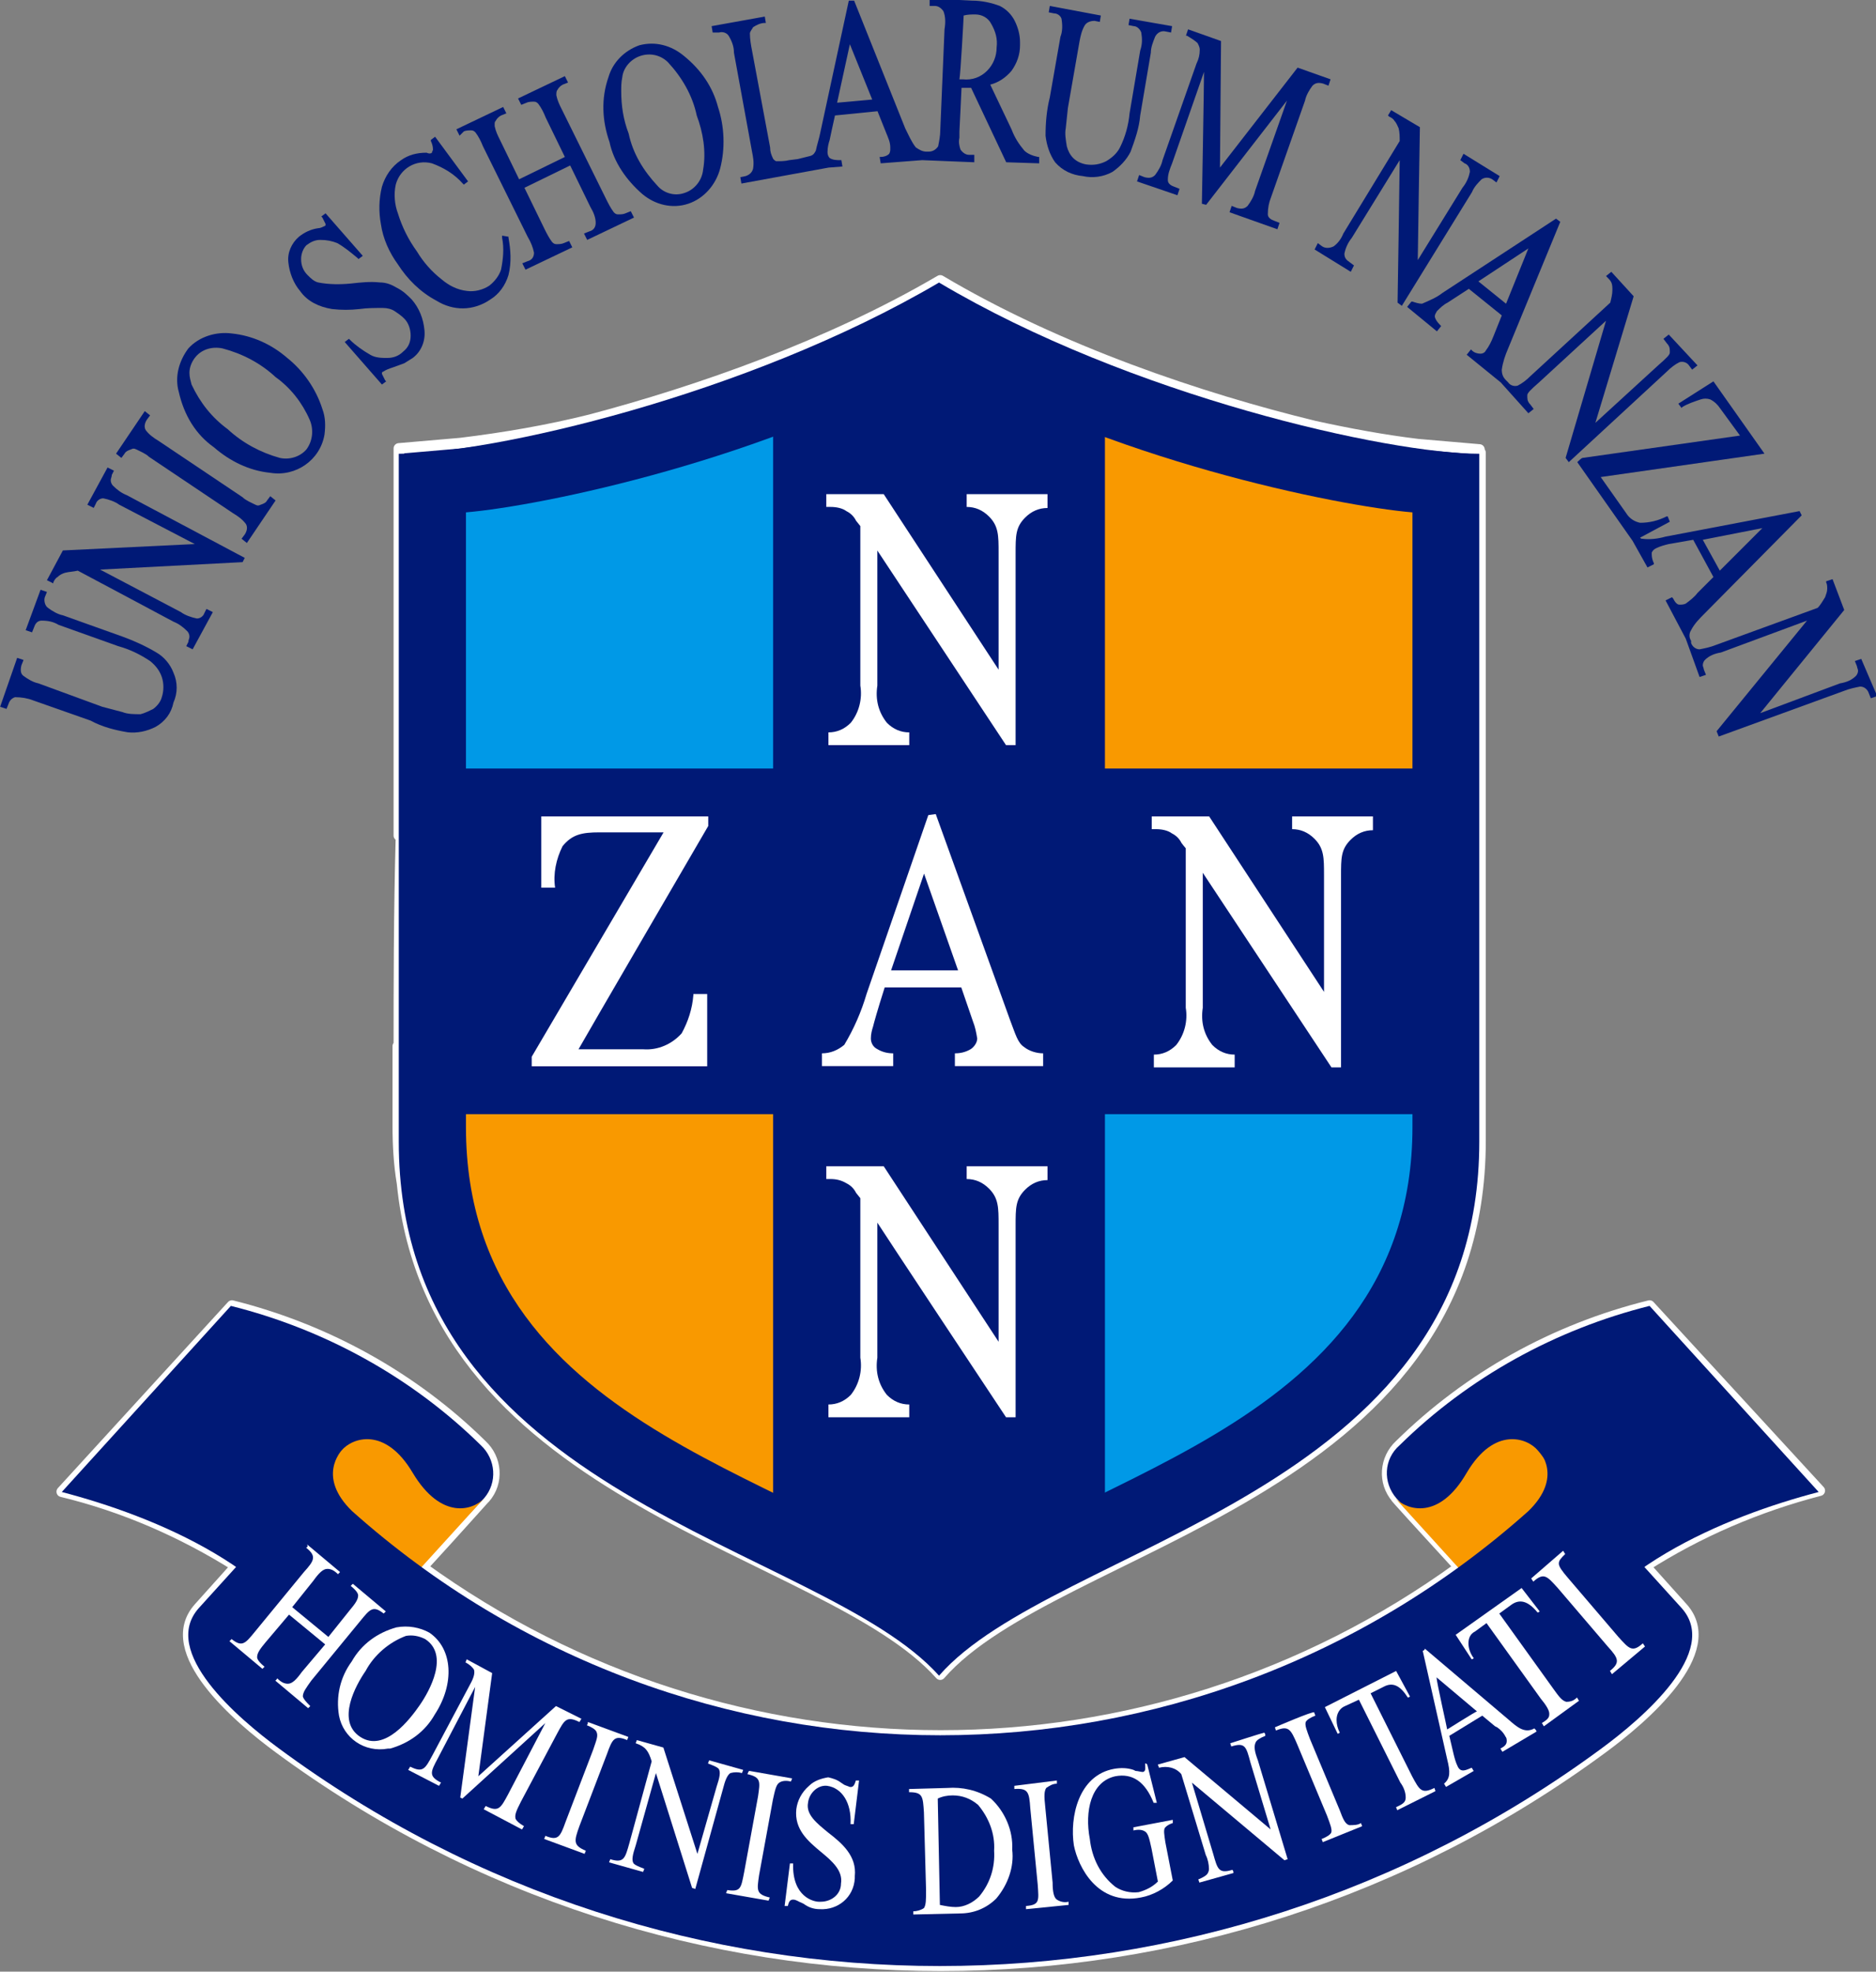 <svg version="1.1" id="レイヤー_1" xmlns="http://www.w3.org/2000/svg" xmlns:xlink="http://www.w3.org/1999/xlink" x="0" y="0" viewBox="0 0 176.4 185.4" xml:space="preserve"><rect x="0" y="0" width="176.4" height="185.4" fill="#808080" stroke="none"/><style>.st0{stroke:#fff;stroke-linecap:round;stroke-linejoin:round}.st0,.st1{fill:#001976}.st2{fill:#f99900}.st3{fill:#fff}.st5{fill:#0099e7}</style><g id="グループ_645" transform="translate(-170 -1743)"><g id="emblem" transform="translate(703.513 1542.359)"><g id="グループ_20" transform="translate(-145.704 285.209)"><path id="パス_84" class="st0" d="M-232.7 38.2c-8.9 2.2-17 6.7-23.5 13.1-1.4 1.3-1.6 3.5-.3 5-.5-.5 2.5 2.8 5.9 6.5-29.1 21.1-68.4 21.1-97.5 0 3.4-3.7 6.4-7.1 5.9-6.5 1.3-1.5 1.1-3.7-.3-5-6.5-6.4-14.7-10.9-23.5-13.1l-16 17.5c5.8 1.4 11.3 3.8 16.4 7l-3.5 3.9c-3.7 4.1 3.7 10.4 7.5 13.2 37 27.3 87.5 27.3 124.5 0 3.8-2.8 11.2-9.1 7.5-13.2l-3.5-3.9c5-3.2 10.6-5.6 16.4-7.1l-16-17.4z"/><path id="パス_85" class="st0" d="M-350.3 13.8h-.1v7.5c0 1.8.1 3.6.4 5.4 3 30 39.9 34.2 50.6 46.2 10.9-12.5 50.8-16.7 50.8-50.2V-42h-.1v-.3l-5.8-.5c-3.3-.4-6.5-1-9.7-1.7-10.7-2.6-24.1-7.1-35.2-13.7-10.4 6.1-22.7 10.4-32.9 13.1-4 1-8.1 1.7-12.2 2.2l-5.8.5V-6h.2c-.2 7.4-.2 14.5-.2 19.8z"/></g><g id="グループ_33" transform="translate(-145.704 285.209)"><g id="グループ_13" transform="translate(0 96.228)"><path id="パス_34" class="st1" d="M-256.2-44.9c6.5-6.4 14.7-10.9 23.5-13.1l15.9 17.5c-8.8 2.3-21.2 7.4-24.8 16.9-2.7-4.1-13-14.2-14.9-16.3-1.3-1.5-1.2-3.7.3-5z"/><path id="パス_35" class="st1" d="M-342.6-44.9c-6.5-6.4-14.7-10.9-23.5-13.1L-382-40.5c8.8 2.3 21.2 7.4 24.8 16.9 2.7-4.1 13-14.2 14.9-16.3 1.3-1.5 1.1-3.7-.3-5z"/><path id="パス_36" class="st2" d="M-342.3-39.9c1.1-1.2-13.9 15.3-13.9 15.3l-6.2-5.6s4.2-11.4 6.7-14.2c1-1.2 4.1-2.3 6.7 2.1 2.7 4.5 5.7 3.5 6.7 2.4z"/><path id="パス_37" class="st2" d="M-256.6-39.9c-1.1-1.2 13.9 15.3 13.9 15.3l6.2-5.6s-4.2-11.4-6.7-14.2c-1-1.2-4.1-2.3-6.7 2.1-2.6 4.5-5.6 3.5-6.7 2.4z"/><path id="パス_38" class="st1" d="M-237.2-16.4c3.8-2.8 11.2-9.1 7.5-13.2l-13.5-14.9c.2.2 2.4 2.6-.9 5.8-31.5 28.1-79.1 28.1-110.6 0-3.3-3.2-1.1-5.6-.9-5.8l-13.5 14.9c-3.7 4.1 3.7 10.4 7.5 13.2 36.9 27.3 87.4 27.3 124.4 0z"/><g id="グループ_12" transform="translate(15.768 22.529)"><path id="パス_39" class="st3" d="M-374.8-57.8c1 .8.8 1.2-.2 2.3l-4.6 5.6c-.9 1.1-1.2 1.5-2.2.7l-.2.2 3.1 2.6.2-.2c-.5-.4-.7-.7-.7-.9 0-.4.3-.8.8-1.4l2.2-2.6 3.4 2.8-2.2 2.6c-.5.7-.9 1.1-1.3 1.1-.3 0-.6-.1-1-.5-.1.1-.1.2-.2.2l3.1 2.6.2-.2c-.4-.4-.6-.6-.7-.9 0-.4.3-.8.8-1.5l4.6-5.6c.9-1.1 1.2-1.5 2.2-.7l.2-.2-3.1-2.6-.2.2c.5.4.7.7.7.9 0 .4-.3.8-.8 1.4l-2 2.5-3.4-2.8 2-2.5c.5-.7.9-1.1 1.3-1.1.3 0 .6.1 1 .5l.2-.2-3.1-2.6c.1.2 0 .3-.1.3z"/><path id="パス_40" class="st3" d="M-366.3-50.3c-1.8.5-3.3 1.6-4.2 3.2-1.1 1.5-1.5 3.3-1.2 5.1.4 2.1 2.4 3.5 4.6 3.1h.2c1.8-.5 3.3-1.6 4.2-3.2 1.9-2.9 1.7-6.2-.5-7.7-.9-.5-2-.7-3.1-.5zm-3.4 10.3c-2.3-1.5-.4-4.9.5-6.2.8-1.5 2.2-2.7 3.8-3.3.6-.1 1.2 0 1.8.3 2.3 1.5.4 4.9-.5 6.2s-3.3 4.5-5.6 3z"/><path id="パス_41" class="st3" d="M-359.8-47c.4.2.7.5.8.7.1.4-.1.9-.5 1.6l-3.4 6.4c-.7 1.3-.9 1.7-2.1 1.1-.1.1-.1.2-.2.3l2.9 1.5c.1-.1.1-.2.2-.3-1.2-.6-1-1-.3-2.3l3.5-6.7-1.4 10.4.2.1 7.8-7.1-3.5 6.7c-.7 1.3-.9 1.7-2.1 1.1-.1.1-.1.2-.2.3l3.6 1.9c.1-.1.1-.2.2-.3-.5-.3-.7-.5-.8-.7-.1-.4.1-.8.5-1.6l3.4-6.4c.7-1.3.9-1.7 2.1-1.1.1-.1.1-.2.2-.3l-2.4-1.2-7.3 6.6 1.3-9.7-2.4-1.3c0 .1-.1.2-.1.3z"/><path id="パス_42" class="st3" d="M-348.4-41.1c.5.2.8.4.9.6.2.4 0 .8-.3 1.7l-2.6 6.8c-.5 1.4-.7 1.8-1.9 1.3 0 .1-.1.2-.1.3l3.8 1.4c0-.1.1-.2.1-.3-1.2-.5-1.1-.9-.6-2.3l2.6-6.8c.5-1.4.7-1.8 1.9-1.3 0-.1.1-.2.1-.3l-3.8-1.4c0 .1 0 .2-.1.3z"/><path id="パス_43" class="st3" d="M-343.8-39.4c.9.3 1.2.7 1.5 1.7l-2.1 7.7c-.4 1.4-.5 1.9-1.8 1.5 0 .1-.1.2-.1.3l3.2.9c0-.1.1-.2.1-.3-.5-.2-.8-.3-1-.5-.2-.3-.1-.8.2-1.7l1.9-6.8 3.4 10.8.3.1 2.6-9.4c.2-.8.4-1.3.7-1.5.4-.1.7-.1 1.1 0 0-.1.1-.2.1-.3l-3.2-.9c0 .1-.1.2-.1.3.5.2.8.3 1 .5.2.3.1.8-.2 1.7L-338-29l-3.2-10-2.5-.7c0 .1-.1.2-.1.3z"/><path id="パス_44" class="st3" d="M-333.3-36.5c1.3.3 1.2.7 1 2.1l-1.3 7.1c-.3 1.5-.3 1.9-1.6 1.7 0 .1-.1.2-.1.3l4 .7c0-.1.1-.2.1-.3-1.3-.3-1.2-.7-1-2.1l1.3-7.1c.2-.9.3-1.4.6-1.6.3-.2.7-.2 1.1-.1 0-.1.1-.2.1-.3l-4-.7c-.1 0-.1.1-.2.3z"/><path id="パス_45" class="st3" d="M-327.5-35.4c-.7.6-1.1 1.4-1.2 2.2-.2 1.9 1.1 3 2.3 4 1.1.9 2.1 1.8 1.9 3 0 1-.9 1.7-1.9 1.7h-.2c-.4 0-2.5-.4-2.4-3.6h-.3l-.5 4h.3c.1-.4.2-.6.5-.6s.5.2.8.3l.2.1c.4.3.9.5 1.5.5 1.7.1 3.2-1.1 3.3-2.9v-.2c.2-1.9-1.2-3.1-2.5-4.1-1.1-.9-2.1-1.7-1.9-2.8.1-.9.9-1.7 1.8-1.6 1.4.2 2.3 1.6 2.2 3.6h.3l.5-4.1h-.3c-.1.3-.2.7-.6.6-.2-.1-.3-.1-.5-.2l-.3-.2c-.4-.3-.8-.4-1.2-.5-.6.1-1.3.3-1.8.8z"/><path id="パス_46" class="st3" d="M-314.5-35.2l-3.6.1v.3c1.3 0 1.3.4 1.4 1.9l.2 7.3c0 .9 0 1.4-.2 1.7-.3.2-.7.3-1 .3v.3l4.4-.1c1.3 0 2.5-.5 3.4-1.4 1.1-1.3 1.7-3 1.5-4.6.1-1.8-.7-3.6-2-4.8-1.3-.8-2.7-1.1-4.1-1zm-.9 1c.4-.2.9-.3 1.4-.3.9 0 1.7.3 2.4.9 1 1.2 1.6 2.7 1.5 4.3.1 1.6-.4 3.1-1.4 4.3-.6.6-1.4 1-2.2 1-.5 0-1-.1-1.5-.2 0-.1-.2-10-.2-10z"/><path id="パス_47" class="st3" d="M-308.2-35.4v.3c1.3-.1 1.4.3 1.5 1.8l.7 7.2c.1 1.5.2 1.9-1.1 2v.3l4-.4v-.3c-.4.1-.8 0-1.1-.2-.3-.2-.4-.8-.4-1.6l-.7-7.2c-.1-.9-.1-1.4.1-1.7.3-.2.6-.4 1-.4v-.3l-4 .5z"/><path id="パス_48" class="st3" d="M-295.9-37.5c0 .4.1.7-.2.8-.2 0-.5-.1-.7-.1l-.2-.1c-.6-.2-1.2-.2-1.8-.1-3.4.6-4.2 4.6-3.8 7.2.4 2 2.2 5.7 6.3 4.9 1.1-.2 2.2-.8 3-1.6l-.7-3.6c-.1-.7-.2-1.2 0-1.4.2-.2.4-.3.7-.4v-.3l-3.7.7v.3c.4-.1.8-.1 1.1.1.3.2.4.7.6 1.6l.6 3.1c-.5.5-1.1.8-1.8 1-.8.1-1.6-.1-2.2-.5-1.4-1.1-2.2-2.7-2.4-4.5-.5-2.6.1-5.4 2.4-5.9 1.6-.3 2.8.5 3.6 2.5h.3l-.9-3.6c-.1-.1-.1-.1-.2-.1z"/><path id="パス_49" class="st3" d="M-287.9-39.4l.1.3c1.3-.4 1.4 0 1.8 1.5l1.9 6.3-8.1-6.8-2.5.7c0 .1.1.2.1.3.8-.2 1.6 0 2.1.6l2.3 7.6c.2.4.3.9.3 1.3 0 .1 0 .2-.1.4s-.4.4-.9.6l.1.3 3.2-.9c0-.1 0-.2-.1-.3-1.3.4-1.4-.1-1.8-1.5l-2-6.7 8.7 7.3.3-.1-2.8-9.3c-.3-.8-.4-1.3-.2-1.7.1-.2.4-.4.9-.6 0-.1 0-.2-.1-.3-.1 0-3.2 1-3.2 1z"/><path id="パス_50" class="st3" d="M-283.7-40.9l.1.3c1.2-.5 1.4-.1 2 1.3l2.8 6.7c.3.8.5 1.3.4 1.6-.1.2-.4.4-.9.6 0 .1.1.2.1.3l3.7-1.5c0-.1-.1-.2-.1-.3-.3.2-.7.2-1.1.2-.4-.1-.6-.6-.9-1.4l-2.8-6.7c-.3-.8-.5-1.3-.4-1.6.1-.2.4-.4.9-.6 0-.1-.1-.2-.1-.3 0-.2-3.7 1.4-3.7 1.4z"/><path id="パス_51" class="st3" d="M-279-42.8l1.2 2.5c.1 0 .2-.1.2-.1-.2-.4-.3-.8-.3-1.2 0-.6.3-1.1.8-1.3l1.3-.6 3.9 7.8c.3.4.5.9.5 1.4 0 .4-.2.6-.9.9 0 .1.1.2.1.3l3.6-1.8-.1-.3c-1.2.6-1.4.2-2.1-1.1l-3.9-7.8 1.2-.6c.9-.5 1.6-.1 2.3 1 .1 0 .2-.1.2-.1l-1.3-2.4-6.7 3.4z"/><path id="パス_52" class="st3" d="M-269.8-48.1l2.3 10.2c.3 1.2.3 1.8-.3 2.3.1.1.1.2.2.3l2.6-1.5c-.1-.1-.1-.2-.2-.3-.5.2-1 .5-1.3-.1-.2-.4-.3-.8-.4-1.2l-.4-1.7 3.1-1.9 1.2 1 .2.1c.3.2.6.5.8.9.1.1.1.3.1.4 0 .3-.2.5-.6.7.1.1.1.2.2.3l3.2-1.9c0-.1-.1-.2-.2-.3-.9.5-1.6-.1-2.4-.8l-7.9-6.7c0 .1-.1.2-.2.2zm2.3 7.4c0-.1-1-4.5-1-4.9l3.8 3.2c-.1 0-2.8 1.7-2.8 1.7z"/><path id="パス_53" class="st3" d="M-266.7-49.6l1.5 2.3c.1 0 .2-.1.2-.1-.3-.4-.5-.9-.5-1.4s.2-.9.6-1.1l1.1-.8 5.1 7.1c.5.6.8 1.1.8 1.4v.1c0 .3-.2.5-.7.8.1.1.1.2.2.3l3.3-2.4c-.1-.1-.1-.2-.2-.3-.3.3-.6.4-1 .4-.4-.1-.7-.5-1.2-1.2l-5.1-7.1 1.1-.8c.8-.6 1.6-.4 2.5.7.1 0 .2-.1.2-.1l-1.7-2.2-6.2 4.4z"/><path id="パス_54" class="st3" d="M-259.6-54.9l.2.3c1-.9 1.3-.5 2.3.6l4.7 5.5c1 1.1 1.2 1.5.2 2.3.1.1.1.2.2.3l3.1-2.6-.2-.3c-1 .9-1.3.5-2.3-.6l-4.7-5.5c-.6-.7-.9-1.1-.9-1.4 0-.3.2-.5.6-.9-.1-.1-.1-.2-.2-.3l-3 2.6z"/></g></g><g id="グループ_18" transform="translate(31.688)"><path id="パス_55" class="st1" d="M-280.4 22.8c0 33.4-39.9 37.7-50.8 50.2-11.2-12.5-50.8-16.6-50.8-50.2v-64.7c8.5 0 32.6-5.4 50.8-16.1 18 10.7 42.3 16.1 50.8 16.1v64.7z"/><g id="グループ_15" transform="translate(6.316 7.312)"><g id="グループ_22"><defs><path id="SVGID_1_" d="M-293 14.1c0 29.5-34.9 33-44.5 44-9.8-11-44.5-14.5-44.5-44v-57.8c7.1-.6 28.5-5 44.5-14.3 15.7 9.3 37.4 13.7 44.5 14.3v57.8z"/></defs><clipPath id="SVGID_00000094615720547787742610000002867023959265192589_"><use xlink:href="#SVGID_1_" overflow="visible"/></clipPath><g id="グループ_21" clip-path="url(#SVGID_00000094615720547787742610000002867023959265192589_)"><g id="グループ_14" transform="translate(-6.457 -1.871)"><path id="パス_56" class="st5" d="M-286.7 8.4h-35.2v52.1l9.2-4.5c12.9-6.3 32.4-15.9 32.4-40V8.4h-6.4z"/><path id="パス_57" class="st2" d="M-346.8 8.4H-382v7.5c0 24.2 19.5 33.8 32.4 40.1l9.2 4.5V8.4h-6.4z"/><path id="パス_58" class="st2" d="M-321.9-48.9v37.5h41.5v-36.2l-5.8-.5c-9.3-1.2-18.4-3.4-27.1-6.7l-8.5-3.1-.1 9z"/><path id="パス_59" class="st5" d="M-349-54.9c-8.8 3.3-17.9 5.5-27.2 6.7l-5.8.5v36.2h41.5V-58l-8.5 3.1z"/></g></g></g></g><path id="パス_61" class="st1" d="M-315.6 61.4l-15.6 9.3-15.6-9.3V-48.1l15.6-7.6 15.6 7.6V61.4z"/><g id="グループ_16" transform="translate(4.688 45.699)"><path id="長方形_20" class="st1" d="M-382-58h92.2v32.5H-382z"/></g><path id="パス_62" class="st3" d="M-368.6-7.8v6.7h1.3c-.2-1.3.1-2.7.7-3.9.9-1.1 1.8-1.3 3.5-1.3h6l-12.4 21.1v.9h16.5V8.9h-1.3V9c-.1 1.3-.5 2.5-1.1 3.6-.9 1-2.2 1.6-3.6 1.5h-6.1c.2-.4 12.2-21 12.2-21v-.9h-15.7z"/><g id="グループ_17" transform="translate(39.791 50.08)"><path id="パス_63" class="st3" d="M-372-58l-5.8 16.8c-.5 1.7-1.2 3.3-2.1 4.8-.6.5-1.3.8-2.1.8v1.2h6.7v-1.2c-.5 0-1-.1-1.5-.4-.4-.2-.6-.6-.6-1s.1-.8.2-1.1c.1-.4.4-1.5 1.1-3.7h7.2l1.1 3.2c.2.5.3 1 .4 1.6 0 .4-.3.8-.6 1-.5.3-1 .4-1.5.4v1.2h8.3v-1.2c-.6 0-1.3-.2-1.8-.6-.6-.4-.8-1.2-1.3-2.5l-7-19.4-.7.1zm-.4 5.5l3.2 9.1h-6.3l3.1-9.1z"/></g><path id="パス_64" class="st3" d="M-321-38.1h-7.6v1.2c.8 0 1.5.3 2.1.9.9.9.9 1.8.9 3.4v11l-10.8-16.5h-5.4v1.2h.4c.5 0 1.1.1 1.5.4.4.2.7.5.9.9l.4.5v15c.2 1.2-.1 2.5-.9 3.5-.6.6-1.3.9-2.1.9v1.2h7.6v-1.2c-.8 0-1.5-.3-2.1-.9-.8-1-1.1-2.2-.9-3.5v-12.7l12.1 18.3h.9v-18c0-1.7 0-2.5.9-3.4.6-.6 1.3-.9 2.1-.9v-1.3z"/><path id="パス_65" class="st3" d="M-321 25.1h-7.6v1.2c.8 0 1.5.3 2.1.9.9.9.9 1.8.9 3.4v11l-10.8-16.5h-5.4v1.2h.4c.5 0 1 .1 1.5.4.4.2.7.5.9.9l.4.5v15c.2 1.2-.1 2.5-.9 3.5-.6.6-1.3.9-2.1.9v1.2h7.6v-1.2c-.8 0-1.5-.3-2.1-.9-.8-1-1.1-2.2-.9-3.5V30.4c.5.8 10.7 16.2 12.1 18.3h.9v-18c0-1.7 0-2.5.9-3.4.6-.6 1.3-.9 2.1-.9v-1.3z"/><path id="パス_66" class="st3" d="M-290.4-7.8h-7.6v1.2c.8 0 1.5.3 2.1.9.9.9.9 1.8.9 3.4v11l-10.8-16.5h-5.4v1.2h.4c.5 0 1.1.1 1.5.4.4.2.7.5.9.9 0 0 .3.4.4.5v15c.2 1.2-.1 2.5-.9 3.5-.6.6-1.3.9-2.1.9v1.2h7.6v-1.2c-.8 0-1.5-.3-2.1-.9-.8-1-1.1-2.2-.9-3.5V-2.5l12.1 18.3h.9v-18c0-1.7 0-2.5.9-3.4.6-.6 1.3-.9 2.1-.9v-1.3z"/></g></g><path id="パス_87" class="st1" d="M-521.5 269.5c.9.1 1.8-.1 2.6-.5.9-.5 1.5-1.3 1.7-2.3.4-.9.4-1.9 0-2.8-.3-.8-.9-1.5-1.6-1.9-1-.6-2.1-1.1-3.2-1.5l-5.6-2c-.5-.1-1-.4-1.4-.7-.3-.2-.4-.7-.3-1l.2-.5-.6-.2-1.4 3.8.6.2.2-.5c.1-.3.3-.6.7-.6.6 0 1.1.1 1.6.4l5.6 2c1.1.3 2.1.8 3 1.4.5.4.9.9 1.1 1.5.2.6.2 1.3 0 1.9-.1.4-.4.8-.8 1.1-.4.2-.8.4-1.2.5-.6 0-1.2 0-1.7-.2l-1.9-.5-6-2.2c-.5-.1-1-.4-1.4-.7-.3-.2-.3-.6-.2-1l.2-.5-.6-.2-1.6 4.6.6.2.2-.5c.1-.3.3-.5.6-.6.6 0 1.2.1 1.7.3l5.4 1.9c1.1.6 2.3.9 3.5 1.1z"/><path id="パス_88" class="st1" d="M-528.5 255.4c.1-.2.2-.4.4-.5.2-.2.4-.3.7-.4.4-.1.8-.1 1.2-.2l9 4.8c.5.2.9.5 1.3.9.1.1.2.3.2.5s-.1.3-.1.5l-.2.4.6.3 1.9-3.5-.6-.3-.2.4c-.1.3-.4.5-.7.5-.5-.1-1.1-.3-1.5-.6l-7.6-4 13.4-.7.2-.4-11.1-5.9c-.5-.2-.9-.5-1.3-.9-.1-.1-.2-.3-.2-.5s.1-.3.1-.5l.2-.4-.6-.3-1.9 3.5.6.3.2-.4c.1-.3.4-.5.7-.5.5.1 1.1.3 1.5.6l7.1 3.7-12.4.6-1.5 2.8.6.3v-.1z"/><path id="パス_89" class="st1" d="M-521.8 243.3c.1-.2.3-.3.6-.4.2-.1.3-.1.5 0 .4.2.9.4 1.2.7l7.9 5.3c.5.3.9.6 1.2 1 .2.3.1.7-.1 1l-.3.4.5.4 2.7-4-.5-.4-.3.4c-.1.2-.3.3-.6.4-.2.1-.3.1-.5 0-.4-.2-.9-.4-1.2-.7l-7.9-5.3c-.5-.3-.9-.6-1.2-1-.2-.3-.1-.7.1-1l.3-.4-.5-.4-2.7 4 .5.4.3-.4z"/><path id="パス_90" class="st1" d="M-513.4 242.7c1.5 1.3 3.3 2.2 5.3 2.4 2.4.4 4.7-1.2 5.1-3.6.1-.8.1-1.6-.2-2.4-.6-1.9-1.8-3.6-3.3-4.8-1.5-1.3-3.3-2.1-5.2-2.3-1.5-.2-3.1.3-4.1 1.4-.9 1.2-1.3 2.7-.9 4.1.5 2.2 1.6 4 3.3 5.2zm-1.8-8.4c.6-.8 1.6-1.1 2.6-.9 1.9.5 3.6 1.4 5 2.7 1.4 1 2.5 2.4 3.2 4 .4.9.3 2-.3 2.8-.6.7-1.6 1-2.5.8-1.8-.5-3.5-1.4-4.9-2.7-1.5-1.1-2.6-2.5-3.4-4.2-.1-.4-.2-.7-.2-1.1 0-.5.2-1 .5-1.4z"/><path id="パス_91" class="st1" d="M-502.3 229.7c.9.1 1.7.1 2.6 0 .7-.1 1.4-.1 2.2-.1.4 0 .8.1 1.1.3.3.2.6.4.9.7.4.4.6 1 .6 1.6s-.2 1.1-.7 1.5c-.4.4-.9.6-1.5.6-.5 0-1.1 0-1.6-.3-.7-.4-1.4-.9-1.9-1.4l-.1-.1-.4.3 3.5 4 .4-.3-.1-.1-.3-.6c0-.1 0-.2.1-.2.3-.2.6-.3.9-.4l1.1-.4.8-.5c.8-.6 1.2-1.6 1.1-2.6-.1-1.1-.5-2.1-1.2-2.9-.4-.4-.8-.8-1.4-1.1-.5-.3-1-.5-1.6-.5-.9-.1-1.8 0-2.7.1-1 .1-2.1.1-3.1-.1-.4-.1-.7-.4-1-.7-.4-.4-.6-.9-.6-1.5 0-.5.2-1 .5-1.3.4-.3.8-.5 1.3-.5.6 0 1.1.1 1.6.3.7.4 1.3.9 1.9 1.4l.1.1.4-.3-3.5-4-.4.3.1.1.3.6c0 .1 0 .2-.1.2-.2.1-.4.2-.6.2-.7.1-1.3.4-1.8.8-.7.6-1.1 1.5-1 2.4.1 1 .5 2 1.1 2.7.7 1 1.8 1.5 3 1.7z"/><path id="パス_92" class="st1" d="M-496.1 225.5c.9 1.4 2.1 2.6 3.6 3.4 1.6 1 3.5 1 5.1-.1.8-.5 1.4-1.3 1.7-2.3.3-1.2.2-2.4 0-3.5v-.1l-.6-.1v.2c.2 1 .1 2-.1 3-.2.6-.6 1.1-1.1 1.5-.6.4-1.4.6-2.1.5-.9-.1-1.7-.5-2.4-1.1-.9-.7-1.7-1.6-2.3-2.6-.8-1.1-1.4-2.3-1.8-3.6-.3-.8-.4-1.8-.2-2.7.4-1.5 1.9-2.4 3.4-2 1.1.4 2.1 1 2.9 1.9l.1.1.4-.3-3.1-4.2-.4.3v.1c.1.2.2.5.2.8 0 .1-.1.2-.1.3-.1.1-.3.1-.5 0-.9 0-1.7.2-2.4.7-.9.6-1.5 1.5-1.8 2.5-.3 1.2-.3 2.4-.1 3.5.2 1.4.8 2.7 1.6 3.8z"/><path id="パス_93" class="st1" d="M-489.9 213c.2-.1.5-.1.7-.1s.3.1.4.2c.3.4.5.8.7 1.3l4.2 8.5c.3.5.5 1 .6 1.5 0 .4-.2.7-.6.8l-.5.2.3.6 4.4-2.1-.3-.6-.5.2c-.2.1-.5.1-.7.1s-.3-.1-.4-.2c-.3-.4-.5-.8-.7-1.2l-1.9-3.9 4.3-2.1 1.9 3.9c.3.5.5 1 .5 1.5 0 .4-.2.7-.6.8l-.5.2.3.6 4.4-2.1-.3-.6-.5.2c-.2.1-.5.1-.7.1s-.3-.1-.4-.2c-.3-.4-.5-.8-.7-1.2l-4.2-8.5c-.2-.4-.4-.8-.5-1.3 0-.2 0-.4.1-.5.1-.2.3-.4.5-.5l.5-.2-.3-.6-4.4 2.1.3.6.5-.2c.2-.1.5-.1.7-.1s.3.1.4.2c.3.4.5.8.7 1.3l1.8 3.7-4.3 2.1-1.8-3.7c-.2-.4-.4-.8-.5-1.3v-.2c0-.1 0-.2.1-.3.1-.2.3-.4.5-.5l.5-.2-.3-.6-4.4 2.1.3.6.4-.4z"/><path id="パス_94" class="st1" d="M-473.1 218.9c1.2 1 2.8 1.4 4.3.9s2.6-1.8 3-3.3c.5-1.9.4-4-.2-5.8-.5-1.9-1.6-3.5-3.2-4.8-1.2-1-2.7-1.4-4.2-1-1.4.5-2.5 1.6-2.9 3-.7 2-.6 4.1.1 6.1.4 1.9 1.6 3.6 3.1 4.9zm-1.9-11c.1-.9.8-1.7 1.7-2 .9-.3 1.9-.1 2.6.6 1.3 1.4 2.3 3.1 2.7 5 .6 1.6.9 3.4.6 5.1-.1 1-.8 1.9-1.8 2.2-.9.3-1.9 0-2.5-.7-1.3-1.4-2.3-3-2.7-4.9-.5-1.3-.7-2.6-.7-4 0-.4 0-.8.1-1.3z"/><path id="パス_95" class="st1" d="M-465.9 203.7c.3-.1.7 0 .9.3.3.5.5 1 .5 1.6l1.7 9.3c.1.5.2 1 .1 1.6-.1.4-.4.6-.7.7l-.5.1.1.6 8.2-1.5 1.3-.1-.1-.6h-.1c-.3 0-.7 0-1-.2-.1-.1-.2-.3-.2-.5v-.1c0-.4.1-.8.2-1.1 0 0 .4-1.9.5-2.3l4-.4.8 2c.2.5.4.9.4 1.4v.1c0 .2 0 .3-.1.5-.2.2-.5.3-.8.3h-.1l.1.6 3.9-.3 4.9.2v-.7h-.5c-.3 0-.6-.2-.8-.5-.1-.3-.2-.7-.1-1.1v-.6s.2-3.9.2-4.1h.9l3.3 7 3.1.1v-.6h-.1c-.5-.1-1-.3-1.3-.6-.5-.6-.9-1.2-1.2-2l-2-4.2c.8-.2 1.5-.7 2-1.3.5-.7.8-1.5.8-2.4v-.3c0-.7-.2-1.4-.5-2s-.8-1.1-1.4-1.4c-.8-.3-1.7-.5-2.6-.5l-4-.2v.7h.5c.3 0 .6.2.8.5.2.5.2 1.1.1 1.7l-.4 9.5c0 .5-.1 1-.2 1.5-.2.3-.5.5-.9.5h-.2c-.4 0-.7-.2-1-.4-.4-.5-.7-1.2-1-1.8l-4.8-12h-.5l-2.7 12.5c-.1.5-.3 1.1-.4 1.6-.1.2-.2.4-.5.5l-1.2.3-.8.1c-.4.1-.8.1-1.2.1-.1 0-.2-.1-.3-.2-.2-.4-.3-.7-.3-1.1l-1.7-9.1c-.1-.5-.2-1.1-.2-1.6 0-.2.2-.4.3-.6.3-.2.7-.4 1.1-.4h.1l-.1-.6-5 .9.1.6h.6zm23-1.6c.4-.1.7-.1 1.1-.1.6 0 1.2.3 1.5.9.4.7.6 1.4.5 2.2 0 .8-.3 1.6-.9 2.2-.6.6-1.4.9-2.3.8h-.3c.1-.4.4-5.8.4-6zm-10.7 2.7l2.1 5.2-3.3.3 1.2-5.5z"/><path id="パス_96" class="st1" d="M-434.8 209.8c-.3 1.2-.4 2.4-.4 3.6.1.9.4 1.8.9 2.5.7.8 1.6 1.2 2.6 1.3.9.2 1.9.1 2.8-.4.7-.5 1.3-1.1 1.7-1.9.4-1.1.8-2.2.9-3.4l1-5.9c0-.5.2-1 .4-1.5.2-.4.6-.6 1-.5l.5.1.1-.6-4-.7-.1.6.5.1c.3 0 .6.3.7.6.1.6.1 1.1-.1 1.7l-1 5.9c-.1 1.1-.4 2.2-.9 3.2-.3.6-.8 1-1.3 1.3-.6.3-1.2.4-1.9.3-.5-.1-.9-.3-1.2-.6-.3-.3-.5-.7-.6-1.1-.1-.6-.2-1.2-.1-1.7l.2-1.9 1.1-6.3c.1-.5.2-1 .5-1.5.2-.3.6-.4.9-.4l.5.1.1-.6-4.8-.9-.1.6.5.1c.3 0 .6.2.7.5.1.6.1 1.2-.1 1.7l-1 5.7z"/><path id="パス_97" class="st1" d="M-420.9 204.7c.1.2.2.4.2.6 0 .5-.1.9-.3 1.3l-3.2 9.1c-.1.5-.4 1-.7 1.4-.3.3-.6.3-1 .2l-.5-.2-.2.6 3.8 1.3.2-.6-.5-.2c-.3-.1-.6-.3-.6-.6v-.1c0-.5.2-1 .4-1.5l3-8.6c0 1.4-.2 12.4-.2 12.4l.4.1 7.6-9.8-3 8.5c-.1.5-.4 1-.7 1.4-.3.3-.6.3-1 .2l-.5-.2-.2.6 4.5 1.6.2-.6-.5-.2c-.3-.1-.6-.3-.6-.6 0-.6.1-1.1.3-1.6l3.2-9.1c.1-.5.4-1 .7-1.4.3-.3.6-.3 1-.2l.5.2.2-.6-3.1-1.1-7.3 9.4c0-.7.1-11.9.1-11.9l-3.1-1.1-.2.6h.1c.5.3.8.5 1 .7z"/><path id="パス_98" class="st1" d="M-409.2 223.8l-.4-.3-.3.6 3.4 2.1.3-.6-.4-.3c-.3-.2-.5-.4-.5-.8.1-.5.3-1 .7-1.5l4.5-7.3c0 .9-.2 13.4-.2 13.4l.4.3 6.6-10.7c.2-.5.6-.9.9-1.2.3-.2.7-.2 1 0l.4.3.3-.6-3.4-2.1-.3.6.4.3c.3.1.5.4.5.8-.1.5-.3 1-.7 1.5l-4.2 6.8c0-.9.2-12.5.2-12.5l-2.7-1.6-.3.5.1.1c.2.1.4.2.5.4.2.2.3.5.4.7.1.4.1.8.1 1.2l-5.3 8.7c-.2.5-.5.9-.9 1.2-.4.2-.8.2-1.1 0z"/><path id="パス_99" class="st1" d="M-399.8 229.2c-.3 0-.6-.1-.9-.2h-.1l-.4.5 2.8 2.3.4-.5-.1-.1c-.4-.4-.5-.7-.5-.8 0-.2.1-.3.2-.5.3-.3.6-.6 1-.8l2-1.3 3.1 2.5-.8 2c-.2.5-.4.9-.7 1.3-.1.2-.3.3-.5.3-.3 0-.6-.1-.8-.3l-.1-.1-.4.5 3.2 2.6 2.6 2.9.5-.4-.3-.4c-.2-.2-.3-.4-.3-.7v-.2c0-.2.3-.5 1.1-1.2l6.3-5.8-3.8 12.9.3.4 9.2-8.5c.4-.4.8-.7 1.2-.9.3-.1.7 0 .9.3l.3.4.5-.4-2.7-2.9-.5.4.3.4c.2.2.3.4.3.7v.2c0 .2-.3.5-1.1 1.2l-5.9 5.4 3.6-11.9-2.1-2.3-.5.4.1.1c.2.2.3.3.4.5s.1.5.1.7c0 .4-.1.8-.2 1.2l-7.5 6.9c-.4.4-.8.7-1.2.9-.3.1-.7 0-.9-.3l-.1-.1-.1-.1c-.3-.3-.4-.6-.4-1 .1-.7.3-1.3.6-2l4.9-11.9-.4-.3-10.7 7c-.5.4-1.2.7-1.9 1zm10-5.2l-2.1 5.2-2.6-2.1 4.7-3.1z"/><path id="パス_100" class="st1" d="M-358.5 262.6l-.6.2.2.5c0 .1.1.3.1.4 0 .2-.1.4-.2.5-.4.4-.9.6-1.5.7l-7.5 2.8 7.9-9.7-1.1-2.9-.6.2v.1c.1.2.1.4.1.6 0 .3-.1.5-.2.8-.2.3-.4.7-.7 1l-9.6 3.5c-.5.2-1 .3-1.5.4-.4 0-.7-.3-.8-.6v-.2c-.2-.3-.2-.7 0-1 .3-.6.8-1.1 1.3-1.6l9.1-9.2-.2-.4-12.6 2.4c-.7.2-1.5.3-2.2.2-.1 0-.1 0-.2-.1l2.8-1.5-.2-.5h-.1c-.8.4-1.6.6-2.5.6-.5-.1-1-.4-1.3-.9l-2.4-3.4 15.4-2.2-4.8-6.8-3.3 2.1.3.4.1-.1c.5-.3 1.1-.5 1.7-.7.3-.1.6-.1.9 0 .4.2.7.5.9.8l1.9 2.6-14.8 2.1c-.1 0-.4.3-.4.3l-.1.1 5.2 7.4 1.4 2.5.6-.3v-.1c-.1-.2-.2-.5-.2-.8v-.2c.1-.2.2-.3.4-.4.4-.2.8-.3 1.2-.4l2.3-.4 1.9 3.5-1.5 1.5c-.3.4-.7.7-1.1 1-.2.1-.4.1-.6.1s-.4-.2-.6-.6l-.1-.1-.6.3 1.9 3.6 1.3 3.6.6-.2-.2-.5c0-.1-.1-.3-.1-.4 0-.2.1-.4.2-.5.4-.4.9-.6 1.5-.7l8.1-3-8.5 10.4.2.5 11.8-4.3c.5-.2 1-.3 1.5-.4.4 0 .7.3.8.6l.2.5.6-.2-1.5-3.5zm-14.9-11.2l5.6-1.1-4 4-1.6-2.9z"/></g></g></svg>